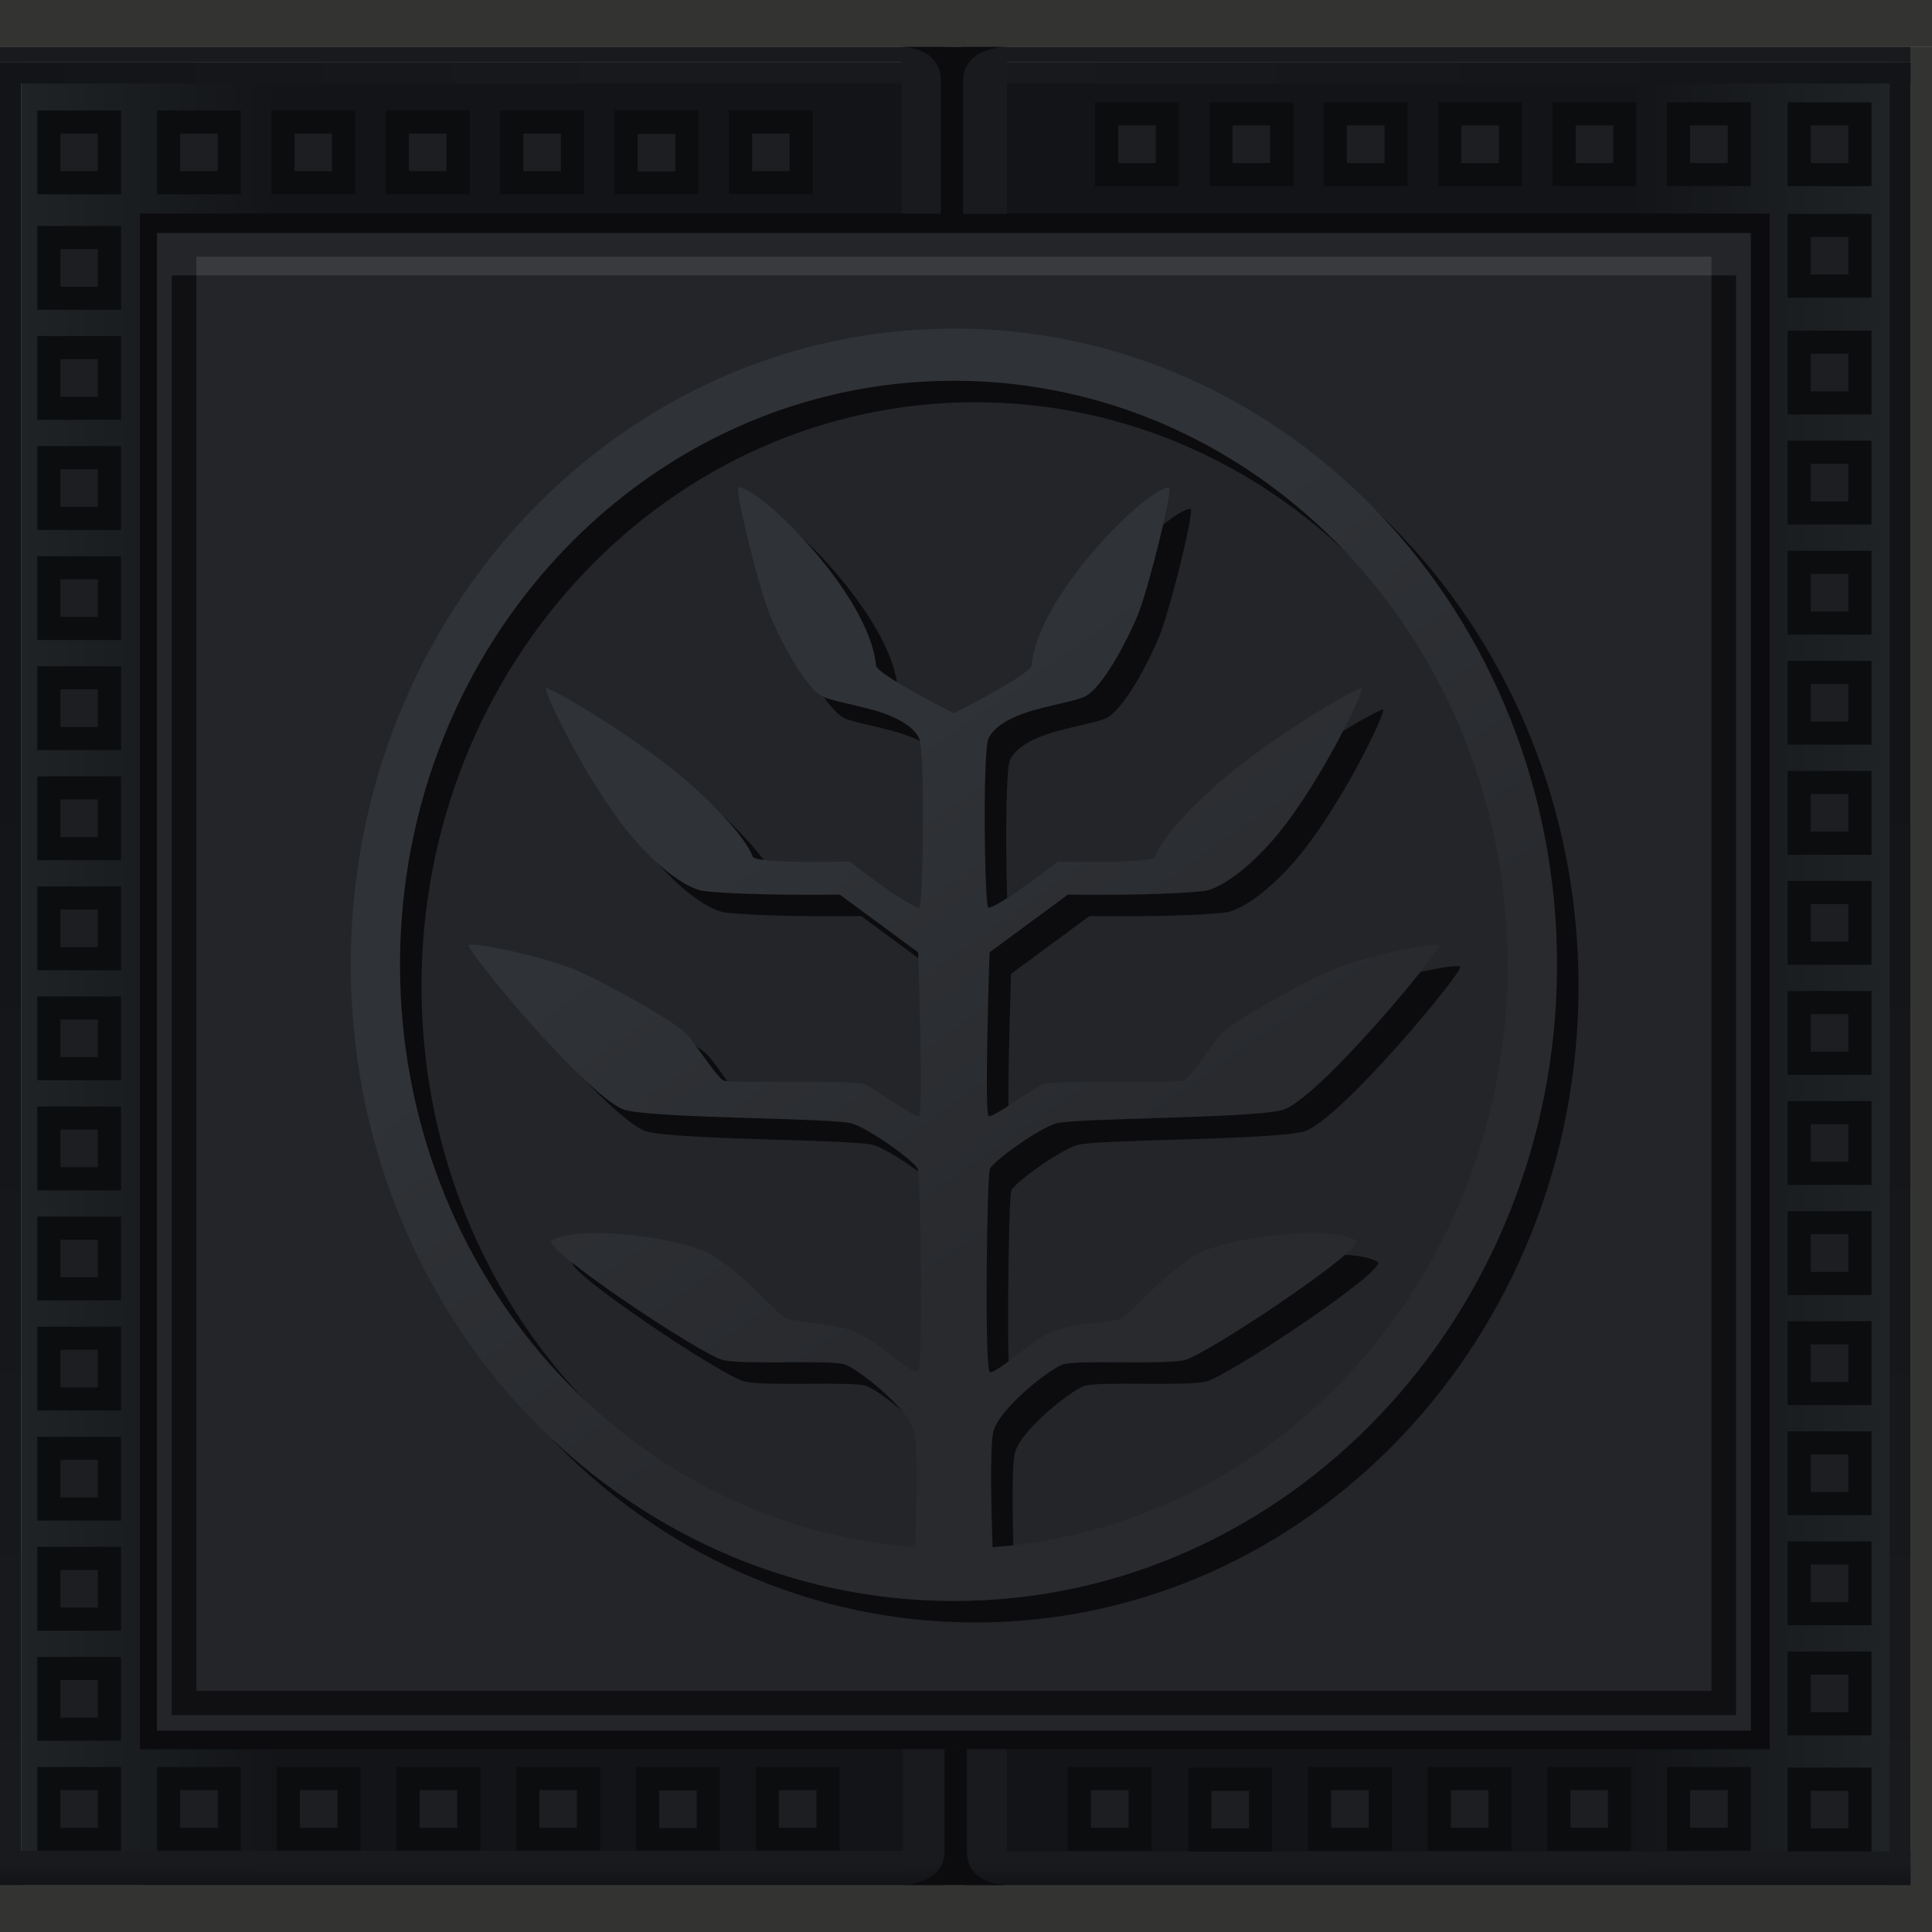<?xml version="1.0" encoding="utf-8"?>
<!-- Generator: Adobe Illustrator 16.0.4, SVG Export Plug-In . SVG Version: 6.00 Build 0)  -->
<!DOCTYPE svg PUBLIC "-//W3C//DTD SVG 1.1//EN" "http://www.w3.org/Graphics/SVG/1.1/DTD/svg11.dtd">
<svg version="1.1" id="Layer_1" xmlns="http://www.w3.org/2000/svg" xmlns:xlink="http://www.w3.org/1999/xlink" x="0px" y="0px"
	 width="90px" height="90px" viewBox="0 0 90 90" enable-background="new 0 0 90 90" xml:space="preserve">
<rect x="0" y="0" width="90" height="90" fill="#808080" stroke="none"/>
<linearGradient id="SVGID_1_" gradientUnits="userSpaceOnUse" x1="261.984" y1="-305.806" x2="349.019" y2="-305.806" gradientTransform="matrix(1 0 0 -1 -261 -260)">
	<stop  offset="0" style="stop-color:#202326"/>
	<stop  offset="0.139" style="stop-color:#121417"/>
	<stop  offset="0.859" style="stop-color:#121417"/>
	<stop  offset="1" style="stop-color:#202326"/>
</linearGradient>
<rect x="0.984" y="3.792" fill="url(#SVGID_1_)" width="87.036" height="84.028"/>
<rect fill="#333332" width="90" height="2.18"/>
<rect y="87.82" fill="#333332" width="90" height="2.18"/>
<rect x="89" y="2.18" fill="#333332" width="1" height="86.73"/>
<rect y="2.18" fill="#181A1D" width="42.047" height="0.727"/>
<rect x="46.844" y="2.18" fill="#181A1D" width="42.161" height="0.727"/>
<linearGradient id="SVGID_2_" gradientUnits="userSpaceOnUse" x1="261.492" y1="-262.906" x2="261.492" y2="-347.821" gradientTransform="matrix(1 0 0 -1 -261 -260)">
	<stop  offset="0.367" style="stop-color:#121417"/>
	<stop  offset="0.971" style="stop-color:#181A1D"/>
</linearGradient>
<rect y="2.906" fill="url(#SVGID_2_)" width="0.984" height="84.914"/>
<linearGradient id="SVGID_3_" gradientUnits="userSpaceOnUse" x1="349.512" y1="-262.906" x2="349.512" y2="-347.821" gradientTransform="matrix(1 0 0 -1 -261 -260)">
	<stop  offset="0.367" style="stop-color:#121417"/>
	<stop  offset="0.971" style="stop-color:#181A1D"/>
</linearGradient>
<rect x="88.021" y="2.906" fill="url(#SVGID_3_)" width="0.983" height="84.914"/>
<linearGradient id="SVGID_4_" gradientUnits="userSpaceOnUse" x1="261" y1="-263.398" x2="303.047" y2="-263.398" gradientTransform="matrix(1 0 0 -1 -261 -260)">
	<stop  offset="0" style="stop-color:#121417"/>
	<stop  offset="0.715" style="stop-color:#17191C"/>
</linearGradient>
<rect y="2.906" fill="url(#SVGID_4_)" width="42.047" height="0.984"/>
<linearGradient id="SVGID_5_" gradientUnits="userSpaceOnUse" x1="350" y1="-263.397" x2="307.843" y2="-263.397" gradientTransform="matrix(1 0 0 -1 -261 -260)">
	<stop  offset="0" style="stop-color:#121417"/>
	<stop  offset="1" style="stop-color:#17191C"/>
</linearGradient>
<rect x="46.844" y="2.906" fill="url(#SVGID_5_)" width="42.157" height="0.984"/>
<rect y="86.218" fill="#181A1D" width="43.969" height="0.617"/>
<rect x="45" y="86.249" fill="#181A1D" width="44.003" height="0.603"/>
<linearGradient id="SVGID_6_" gradientUnits="userSpaceOnUse" x1="328.002" y1="-347.82" x2="328.002" y2="-346.835" gradientTransform="matrix(1 0 0 -1 -261 -260)">
	<stop  offset="0" style="stop-color:#121417"/>
	<stop  offset="0.862" style="stop-color:#17191C"/>
</linearGradient>
<rect x="45" y="86.836" fill="url(#SVGID_6_)" width="44.004" height="0.984"/>
<linearGradient id="SVGID_7_" gradientUnits="userSpaceOnUse" x1="282.984" y1="-347.818" x2="282.984" y2="-346.834" gradientTransform="matrix(1 0 0 -1 -261 -260)">
	<stop  offset="0" style="stop-color:#121417"/>
	<stop  offset="0.862" style="stop-color:#17191C"/>
</linearGradient>
<rect y="86.835" fill="url(#SVGID_7_)" width="43.968" height="0.983"/>
<rect x="6.521" y="9.948" fill="#0C0C0E" width="75.917" height="71.538"/>
<rect x="7.313" y="10.854" fill="#232529" width="74.248" height="69.764"/>
<rect x="7.999" y="12.83" opacity="0.8" fill="#0C0C0E" enable-background="new    " width="72.875" height="67.066"/>
<rect x="9.149" y="11.602" fill="#232529" width="70.576" height="67.166"/>
<rect x="9.149" y="11.956" opacity="0.1" fill="#FFFFFF" enable-background="new    " width="70.576" height="0.874"/>
<polygon fill="#0C0C0E" points="45,10.002 45,10.002 45,10.002 "/>
<rect x="42.062" y="81.484" fill="#181A1D" width="1.906" height="5.365"/>
<rect x="45" y="81.484" fill="#181A1D" width="1.906" height="5.351"/>
<path fill="#0C0C0E" d="M46.896,87.818h-4.917c0,0,2.031,0,2.031-1.602c0-0.949,0-4.732,0-4.732h1.031c0,0,0,3.699,0,4.732
	C45.041,87.835,46.896,87.818,46.896,87.818z"/>
<rect x="42" y="2.18" fill="#181A1D" width="2.027" height="7.768"/>
<rect x="44.781" y="2.18" fill="#181A1D" width="2.125" height="7.779"/>
<path fill="#0C0C0E" d="M41.979,2.18h4.917c0,0-2.033,0-2.033,1.602c0,0.949,0,6.213,0,6.213h-1.031c0,0,0-5.18,0-6.213
	C43.833,2.164,41.979,2.18,41.979,2.18z"/>
<g>
	<g>
		<rect x="1.734" y="56.673" fill="#0C0D0F" width="3.906" height="3.906"/>
		<rect x="2.812" y="57.751" opacity="0.5" fill="#2F3134" enable-background="new    " width="1.75" height="1.75"/>
		<rect x="1.734" y="61.801" fill="#0C0D0F" width="3.906" height="3.906"/>
		<rect x="2.812" y="62.879" opacity="0.5" fill="#2F3134" enable-background="new    " width="1.75" height="1.75"/>
		<rect x="1.734" y="66.93" fill="#0C0D0F" width="3.906" height="3.905"/>
		<rect x="2.812" y="68.007" opacity="0.5" fill="#2F3134" enable-background="new    " width="1.75" height="1.75"/>
		<rect x="1.734" y="72.057" fill="#0C0D0F" width="3.906" height="3.906"/>
		<rect x="2.812" y="73.135" opacity="0.5" fill="#2F3134" enable-background="new    " width="1.75" height="1.75"/>
		<rect x="1.734" y="77.186" fill="#0C0D0F" width="3.906" height="3.905"/>
		<rect x="2.812" y="78.264" opacity="0.5" fill="#2F3134" enable-background="new    " width="1.75" height="1.75"/>
		<rect x="1.734" y="51.545" fill="#0C0D0F" width="3.906" height="3.906"/>
		<rect x="2.812" y="52.623" opacity="0.5" fill="#2F3134" enable-background="new    " width="1.75" height="1.75"/>
		<rect x="1.734" y="46.417" fill="#0C0D0F" width="3.906" height="3.906"/>
		<rect x="2.812" y="47.495" opacity="0.5" fill="#2F3134" enable-background="new    " width="1.75" height="1.75"/>
		<rect x="1.734" y="41.293" fill="#0C0D0F" width="3.906" height="3.906"/>
		<rect x="2.812" y="42.371" opacity="0.5" fill="#2F3134" enable-background="new    " width="1.75" height="1.75"/>
		<rect x="1.734" y="36.165" fill="#0C0D0F" width="3.906" height="3.906"/>
		<rect x="2.812" y="37.243" opacity="0.5" fill="#2F3134" enable-background="new    " width="1.75" height="1.75"/>
		<rect x="1.734" y="31.037" fill="#0C0D0F" width="3.906" height="3.906"/>
		<rect x="2.812" y="32.115" opacity="0.5" fill="#2F3134" enable-background="new    " width="1.75" height="1.75"/>
		<rect x="1.734" y="25.909" fill="#0C0D0F" width="3.906" height="3.906"/>
		<rect x="2.812" y="26.987" opacity="0.5" fill="#2F3134" enable-background="new    " width="1.75" height="1.75"/>
		<rect x="1.734" y="20.781" fill="#0C0D0F" width="3.906" height="3.906"/>
		<rect x="2.812" y="21.859" opacity="0.5" fill="#2F3134" enable-background="new    " width="1.75" height="1.75"/>
		<rect x="1.734" y="15.653" fill="#0C0D0F" width="3.906" height="3.906"/>
		<rect x="2.812" y="16.731" opacity="0.5" fill="#2F3134" enable-background="new    " width="1.75" height="1.75"/>
		<rect x="1.734" y="10.525" fill="#0C0D0F" width="3.906" height="3.906"/>
		<rect x="2.812" y="11.604" opacity="0.5" fill="#2F3134" enable-background="new    " width="1.75" height="1.75"/>
		<rect x="1.734" y="5.145" fill="#0C0D0F" width="3.906" height="3.906"/>
		<rect x="2.812" y="6.223" opacity="0.5" fill="#2F3134" enable-background="new    " width="1.75" height="1.75"/>
		<rect x="1.734" y="82.312" fill="#0C0D0F" width="3.906" height="3.905"/>
		<rect x="2.812" y="83.391" opacity="0.5" fill="#2F3134" enable-background="new    " width="1.75" height="1.75"/>
	</g>
	<g>
		<rect x="35.206" y="82.312" fill="#0C0D0F" width="3.906" height="3.905"/>
		<rect x="36.284" y="83.391" opacity="0.5" fill="#2F3134" enable-background="new    " width="1.75" height="1.75"/>
		<rect x="29.627" y="82.312" fill="#0C0D0F" width="3.906" height="3.905"/>
		<rect x="30.706" y="83.406" opacity="0.5" fill="#2F3134" enable-background="new    " width="1.75" height="1.75"/>
		<rect x="24.049" y="82.312" fill="#0C0D0F" width="3.906" height="3.905"/>
		<rect x="25.127" y="83.391" opacity="0.5" fill="#2F3134" enable-background="new    " width="1.75" height="1.75"/>
		<rect x="18.47" y="82.312" fill="#0C0D0F" width="3.906" height="3.905"/>
		<rect x="19.548" y="83.391" opacity="0.5" fill="#2F3134" enable-background="new    " width="1.75" height="1.75"/>
		<rect x="12.892" y="82.312" fill="#0C0D0F" width="3.906" height="3.905"/>
		<rect x="13.97" y="83.391" opacity="0.5" fill="#2F3134" enable-background="new    " width="1.75" height="1.75"/>
		<rect x="49.745" y="82.312" fill="#0C0D0F" width="3.905" height="3.905"/>
		<rect x="50.823" y="83.391" opacity="0.5" fill="#2F3134" enable-background="new    " width="1.75" height="1.75"/>
		<rect x="55.354" y="82.343" fill="#0C0D0F" width="3.905" height="3.906"/>
		<rect x="56.432" y="83.421" opacity="0.5" fill="#2F3134" enable-background="new    " width="1.75" height="1.75"/>
		<rect x="60.932" y="82.312" fill="#0C0D0F" width="3.906" height="3.905"/>
		<rect x="62.01" y="83.391" opacity="0.5" fill="#2F3134" enable-background="new    " width="1.75" height="1.75"/>
		<rect x="66.51" y="82.312" fill="#0C0D0F" width="3.906" height="3.905"/>
		<rect x="67.588" y="83.391" opacity="0.5" fill="#2F3134" enable-background="new    " width="1.75" height="1.75"/>
		<rect x="72.078" y="82.312" fill="#0C0D0F" width="3.906" height="3.905"/>
		<rect x="73.156" y="83.391" opacity="0.5" fill="#2F3134" enable-background="new    " width="1.75" height="1.75"/>
		<rect x="77.656" y="82.312" fill="#0C0D0F" width="3.906" height="3.905"/>
		<rect x="78.734" y="83.391" opacity="0.5" fill="#2F3134" enable-background="new    " width="1.75" height="1.75"/>
		<rect x="83.275" y="82.343" fill="#0C0D0F" width="3.906" height="3.906"/>
		<rect x="84.354" y="83.421" opacity="0.5" fill="#2F3134" enable-background="new    " width="1.75" height="1.75"/>
		<rect x="7.313" y="82.312" fill="#0C0D0F" width="3.906" height="3.905"/>
		<rect x="8.391" y="83.391" opacity="0.5" fill="#2F3134" enable-background="new    " width="1.75" height="1.75"/>
	</g>
	<g>
		<rect x="83.275" y="51.292" fill="#0C0D0F" width="3.906" height="3.906"/>
		<rect x="84.354" y="52.37" opacity="0.5" fill="#2F3134" enable-background="new    " width="1.75" height="1.75"/>
		<rect x="83.275" y="56.42" fill="#0C0D0F" width="3.906" height="3.906"/>
		<rect x="84.354" y="57.498" opacity="0.5" fill="#2F3134" enable-background="new    " width="1.75" height="1.75"/>
		<rect x="83.275" y="61.548" fill="#0C0D0F" width="3.906" height="3.906"/>
		<rect x="84.354" y="62.626" opacity="0.5" fill="#2F3134" enable-background="new    " width="1.75" height="1.75"/>
		<rect x="83.275" y="66.676" fill="#0C0D0F" width="3.906" height="3.906"/>
		<rect x="84.354" y="67.754" opacity="0.5" fill="#2F3134" enable-background="new    " width="1.75" height="1.75"/>
		<rect x="83.275" y="71.805" fill="#0C0D0F" width="3.906" height="3.905"/>
		<rect x="84.354" y="72.882" opacity="0.5" fill="#2F3134" enable-background="new    " width="1.75" height="1.75"/>
		<rect x="83.275" y="46.164" fill="#0C0D0F" width="3.906" height="3.906"/>
		<rect x="84.354" y="47.242" opacity="0.5" fill="#2F3134" enable-background="new    " width="1.75" height="1.75"/>
		<rect x="83.275" y="41.036" fill="#0C0D0F" width="3.906" height="3.906"/>
		<rect x="84.354" y="42.114" opacity="0.5" fill="#2F3134" enable-background="new    " width="1.75" height="1.75"/>
		<rect x="83.275" y="35.912" fill="#0C0D0F" width="3.906" height="3.906"/>
		<rect x="84.354" y="36.99" opacity="0.5" fill="#2F3134" enable-background="new    " width="1.75" height="1.75"/>
		<rect x="83.275" y="30.784" fill="#0C0D0F" width="3.906" height="3.906"/>
		<rect x="84.354" y="31.862" opacity="0.5" fill="#2F3134" enable-background="new    " width="1.75" height="1.75"/>
		<rect x="83.275" y="25.656" fill="#0C0D0F" width="3.906" height="3.906"/>
		<rect x="84.354" y="26.734" opacity="0.5" fill="#2F3134" enable-background="new    " width="1.75" height="1.75"/>
		<rect x="83.275" y="20.528" fill="#0C0D0F" width="3.906" height="3.906"/>
		<rect x="84.354" y="21.606" opacity="0.5" fill="#2F3134" enable-background="new    " width="1.75" height="1.75"/>
		<rect x="83.275" y="15.4" fill="#0C0D0F" width="3.906" height="3.906"/>
		<rect x="84.354" y="16.479" opacity="0.5" fill="#2F3134" enable-background="new    " width="1.75" height="1.75"/>
		<rect x="83.275" y="9.959" fill="#0C0D0F" width="3.906" height="3.906"/>
		<rect x="84.354" y="11.037" opacity="0.5" fill="#2F3134" enable-background="new    " width="1.75" height="1.75"/>
		<rect x="83.275" y="4.766" fill="#0C0D0F" width="3.906" height="3.906"/>
		<rect x="84.354" y="5.844" opacity="0.5" fill="#2F3134" enable-background="new    " width="1.75" height="1.75"/>
		<rect x="83.275" y="76.932" fill="#0C0D0F" width="3.906" height="3.906"/>
		<rect x="84.354" y="78.01" opacity="0.5" fill="#2F3134" enable-background="new    " width="1.75" height="1.75"/>
	</g>
	<g>
		<rect x="33.958" y="5.145" fill="#0C0D0F" width="3.906" height="3.906"/>
		<rect x="35.037" y="6.223" opacity="0.5" fill="#2F3134" enable-background="new    " width="1.75" height="1.75"/>
		<rect x="28.629" y="5.145" fill="#0C0D0F" width="3.906" height="3.906"/>
		<rect x="29.708" y="6.238" opacity="0.5" fill="#2F3134" enable-background="new    " width="1.75" height="1.75"/>
		<rect x="23.3" y="5.145" fill="#0C0D0F" width="3.906" height="3.906"/>
		<rect x="24.378" y="6.223" opacity="0.5" fill="#2F3134" enable-background="new    " width="1.75" height="1.75"/>
		<rect x="17.971" y="5.145" fill="#0C0D0F" width="3.906" height="3.906"/>
		<rect x="19.049" y="6.223" opacity="0.5" fill="#2F3134" enable-background="new    " width="1.75" height="1.75"/>
		<rect x="12.642" y="5.145" fill="#0C0D0F" width="3.906" height="3.906"/>
		<rect x="13.72" y="6.223" opacity="0.5" fill="#2F3134" enable-background="new    " width="1.75" height="1.75"/>
		<rect x="51.012" y="4.766" fill="#0C0D0F" width="3.905" height="3.906"/>
		<rect x="52.089" y="5.844" opacity="0.5" fill="#2F3134" enable-background="new    " width="1.75" height="1.75"/>
		<rect x="56.337" y="4.766" fill="#0C0D0F" width="3.906" height="3.906"/>
		<rect x="57.415" y="5.844" opacity="0.5" fill="#2F3134" enable-background="new    " width="1.75" height="1.75"/>
		<rect x="61.667" y="4.766" fill="#0C0D0F" width="3.906" height="3.906"/>
		<rect x="62.745" y="5.844" opacity="0.5" fill="#2F3134" enable-background="new    " width="1.75" height="1.75"/>
		<rect x="66.995" y="4.766" fill="#0C0D0F" width="3.905" height="3.906"/>
		<rect x="68.073" y="5.844" opacity="0.5" fill="#2F3134" enable-background="new    " width="1.75" height="1.75"/>
		<rect x="72.325" y="4.766" fill="#0C0D0F" width="3.905" height="3.906"/>
		<rect x="73.402" y="5.844" opacity="0.5" fill="#2F3134" enable-background="new    " width="1.75" height="1.75"/>
		<rect x="77.654" y="4.766" fill="#0C0D0F" width="3.906" height="3.906"/>
		<rect x="78.732" y="5.844" opacity="0.5" fill="#2F3134" enable-background="new    " width="1.75" height="1.75"/>
		<rect x="7.313" y="5.145" fill="#0C0D0F" width="3.906" height="3.906"/>
		<rect x="8.391" y="6.223" opacity="0.5" fill="#2F3134" enable-background="new    " width="1.75" height="1.75"/>
	</g>
</g>
<path fill="#0C0C0E" d="M45.437,16.305c-15.522,0-28.097,13.265-28.097,29.637c0,16.375,12.588,29.64,28.097,29.64
	c15.507,0,28.097-13.265,28.097-29.64C73.534,29.57,60.96,16.305,45.437,16.305z M47.239,73.074
	c-0.047-1.334-0.135-4.466,0.021-5.322c0.217-1.093,2.61-2.959,3.245-3.188c0.636-0.229,4.64,0.026,5.664-0.203
	c1.029-0.23,8.521-5.245,8.006-5.571c-1.243-0.782-6.19-0.12-7.477,0.678c-1.744,1.067-3.058,2.853-3.558,2.988
	c-0.514,0.135-2.406,0.241-3.246,0.635c-0.85,0.394-2.526,1.935-2.783,1.825c-0.256-0.121-0.135-9.087,0-9.451
	c0.136-0.363,2.218-1.854,3.056-2.123s8.91-0.23,10.533-0.621c1.623-0.393,7.53-7.532,7.327-7.694
	c-0.2-0.162-3.557,0.541-5.084,1.203c-1.526,0.665-4.598,2.423-5.069,2.947c-0.474,0.529-1.406,2.03-1.729,2.165
	c-0.324,0.133-6.004-0.043-6.531,0.163c-0.527,0.214-2.354,1.58-2.555,1.485c-0.217-0.094,0.041-7.625,0.041-7.625l3.649-2.691
	c0,0,4.219,0.068,6.313-0.163c0.865-0.094,2.515-1.338,3.92-3.231c1.961-2.65,3.609-6.206,3.449-6.233
	c-0.149-0.027-3.098,1.609-5.666,3.61c-1.961,1.528-3.664,3.381-3.961,4.247c-0.121,0.351-4.518,0.229-4.518,0.229
	s-2.771,2.15-3.243,2.15c-0.177,0-0.271-7.18,0-7.869c0.147-0.352,0.634-0.839,1.716-1.204c0.959-0.338,2.502-0.554,2.895-0.825
	c0.865-0.595,1.935-2.731,2.326-3.678c0.484-1.135,1.66-5.841,1.484-6.003c-1-0.014-6.109,4.989-6.408,8.302
	c-0.035,0.375-2.999,1.905-3.623,2.223c-0.624-0.318-3.587-1.848-3.624-2.223c-0.298-3.312-5.408-8.315-6.408-8.302
	c-0.176,0.162,1,4.868,1.487,6.003c0.393,0.947,1.46,3.083,2.326,3.678c0.392,0.271,1.933,0.487,2.894,0.825
	c1.081,0.365,1.568,0.852,1.716,1.204c0.271,0.689,0.176,7.869,0,7.869c-0.473,0-3.245-2.15-3.245-2.15s-4.395,0.122-4.516-0.229
	c-0.298-0.866-2.001-2.718-3.962-4.247c-2.569-2-5.516-3.637-5.665-3.61c-0.162,0.027,1.487,3.583,3.448,6.233
	c1.406,1.893,3.056,3.137,3.921,3.231c2.097,0.23,6.314,0.163,6.314,0.163l3.651,2.691c0,0,0.256,7.532,0.04,7.625
	c-0.203,0.095-2.028-1.271-2.556-1.485c-0.526-0.206-6.206-0.03-6.53-0.163c-0.324-0.135-1.257-1.636-1.731-2.165
	c-0.472-0.524-3.542-2.282-5.07-2.947c-1.527-0.662-4.881-1.365-5.084-1.203c-0.203,0.163,5.707,7.302,7.329,7.694
	c1.623,0.391,9.694,0.352,10.533,0.621c0.839,0.271,2.921,1.76,3.055,2.123c0.136,0.364,0.257,9.33,0,9.451
	c-0.256,0.107-1.933-1.434-2.784-1.825c-0.839-0.394-2.731-0.5-3.245-0.635c-0.5-0.138-1.812-1.921-3.557-2.988
	c-1.285-0.798-6.233-1.46-7.477-0.678c-0.514,0.326,6.977,5.341,8.005,5.571c1.027,0.229,5.03-0.026,5.665,0.203
	c0.635,0.229,3.029,2.097,3.245,3.188c0.159,0.856,0.069,3.988,0.023,5.322c-13.409-0.978-23.996-12.748-23.996-27.132
	c0-15.021,11.547-27.204,25.798-27.204c14.251,0,25.798,12.182,25.798,27.204C71.235,60.326,60.647,72.101,47.239,73.074z"/>
<linearGradient id="SVGID_8_" gradientUnits="userSpaceOnUse" x1="323.457" y1="-330.649" x2="289.467" y2="-282.16" gradientTransform="matrix(1 0 0 -1 -261 -260)">
	<stop  offset="0.322" style="stop-color:#282A2E"/>
	<stop  offset="0.704" style="stop-color:#2F3236"/>
</linearGradient>
<path fill="url(#SVGID_8_)" d="M44.436,15.304c-15.522,0-28.097,13.265-28.097,29.638c0,16.375,12.588,29.639,28.097,29.639
	c15.507,0,28.097-13.265,28.097-29.639C72.533,28.569,59.959,15.304,44.436,15.304z M46.238,72.073
	c-0.047-1.334-0.135-4.466,0.021-5.322c0.217-1.093,2.61-2.959,3.245-3.188c0.636-0.229,4.64,0.026,5.664-0.203
	c1.029-0.23,8.521-5.245,8.006-5.571c-1.243-0.782-6.19-0.12-7.477,0.678c-1.744,1.067-3.058,2.853-3.558,2.988
	c-0.514,0.135-2.406,0.241-3.246,0.635c-0.85,0.394-2.526,1.935-2.783,1.825c-0.256-0.121-0.135-9.087,0-9.451
	c0.136-0.363,2.218-1.854,3.056-2.123s8.91-0.23,10.533-0.621c1.623-0.393,7.53-7.532,7.327-7.694
	c-0.2-0.162-3.557,0.541-5.084,1.203c-1.526,0.665-4.598,2.422-5.069,2.947c-0.474,0.529-1.406,2.03-1.729,2.165
	c-0.324,0.133-6.004-0.043-6.531,0.163c-0.527,0.214-2.354,1.58-2.555,1.485c-0.217-0.094,0.041-7.625,0.041-7.625l3.649-2.691
	c0,0,4.219,0.068,6.313-0.163c0.865-0.094,2.515-1.338,3.92-3.231c1.961-2.65,3.609-6.206,3.449-6.233
	c-0.149-0.027-3.098,1.609-5.666,3.61c-1.961,1.528-3.664,3.381-3.961,4.247c-0.121,0.351-4.518,0.229-4.518,0.229
	s-2.771,2.15-3.243,2.15c-0.177,0-0.271-7.18,0-7.869c0.147-0.352,0.634-0.839,1.716-1.204c0.959-0.338,2.502-0.554,2.895-0.825
	c0.865-0.595,1.935-2.731,2.326-3.678c0.484-1.135,1.66-5.841,1.484-6.003c-1-0.014-6.109,4.989-6.408,8.302
	c-0.035,0.375-2.999,1.905-3.623,2.223c-0.624-0.318-3.587-1.848-3.624-2.223c-0.298-3.312-5.408-8.315-6.408-8.302
	c-0.176,0.162,1,4.868,1.487,6.003c0.393,0.947,1.46,3.083,2.326,3.678c0.392,0.271,1.933,0.487,2.894,0.825
	c1.081,0.365,1.568,0.852,1.716,1.204c0.271,0.689,0.176,7.869,0,7.869c-0.473,0-3.245-2.15-3.245-2.15s-4.395,0.122-4.516-0.229
	c-0.298-0.866-2.001-2.718-3.962-4.247c-2.569-2-5.516-3.637-5.665-3.61c-0.162,0.027,1.487,3.583,3.448,6.233
	c1.406,1.893,3.056,3.137,3.921,3.231c2.097,0.23,6.314,0.163,6.314,0.163l3.651,2.691c0,0,0.256,7.532,0.04,7.625
	c-0.203,0.095-2.028-1.271-2.556-1.485c-0.526-0.206-6.206-0.03-6.53-0.163c-0.324-0.135-1.257-1.636-1.731-2.165
	c-0.472-0.524-3.542-2.282-5.07-2.947c-1.527-0.662-4.881-1.365-5.084-1.203c-0.203,0.163,5.707,7.302,7.329,7.694
	c1.623,0.391,9.694,0.352,10.533,0.621c0.839,0.271,2.921,1.76,3.055,2.123c0.136,0.364,0.257,9.33,0,9.451
	c-0.256,0.107-1.933-1.434-2.784-1.825c-0.839-0.394-2.731-0.5-3.245-0.635c-0.5-0.138-1.812-1.921-3.557-2.988
	c-1.285-0.798-6.233-1.46-7.477-0.678c-0.514,0.326,6.977,5.341,8.005,5.571c1.027,0.229,5.03-0.026,5.665,0.203
	c0.635,0.229,3.029,2.097,3.245,3.188c0.159,0.856,0.069,3.988,0.023,5.322c-13.409-0.978-23.996-12.748-23.996-27.131
	c0-15.021,11.547-27.204,25.798-27.204c14.251,0,25.798,12.182,25.798,27.204C70.234,59.325,59.646,71.1,46.238,72.073z"/>
</svg>
